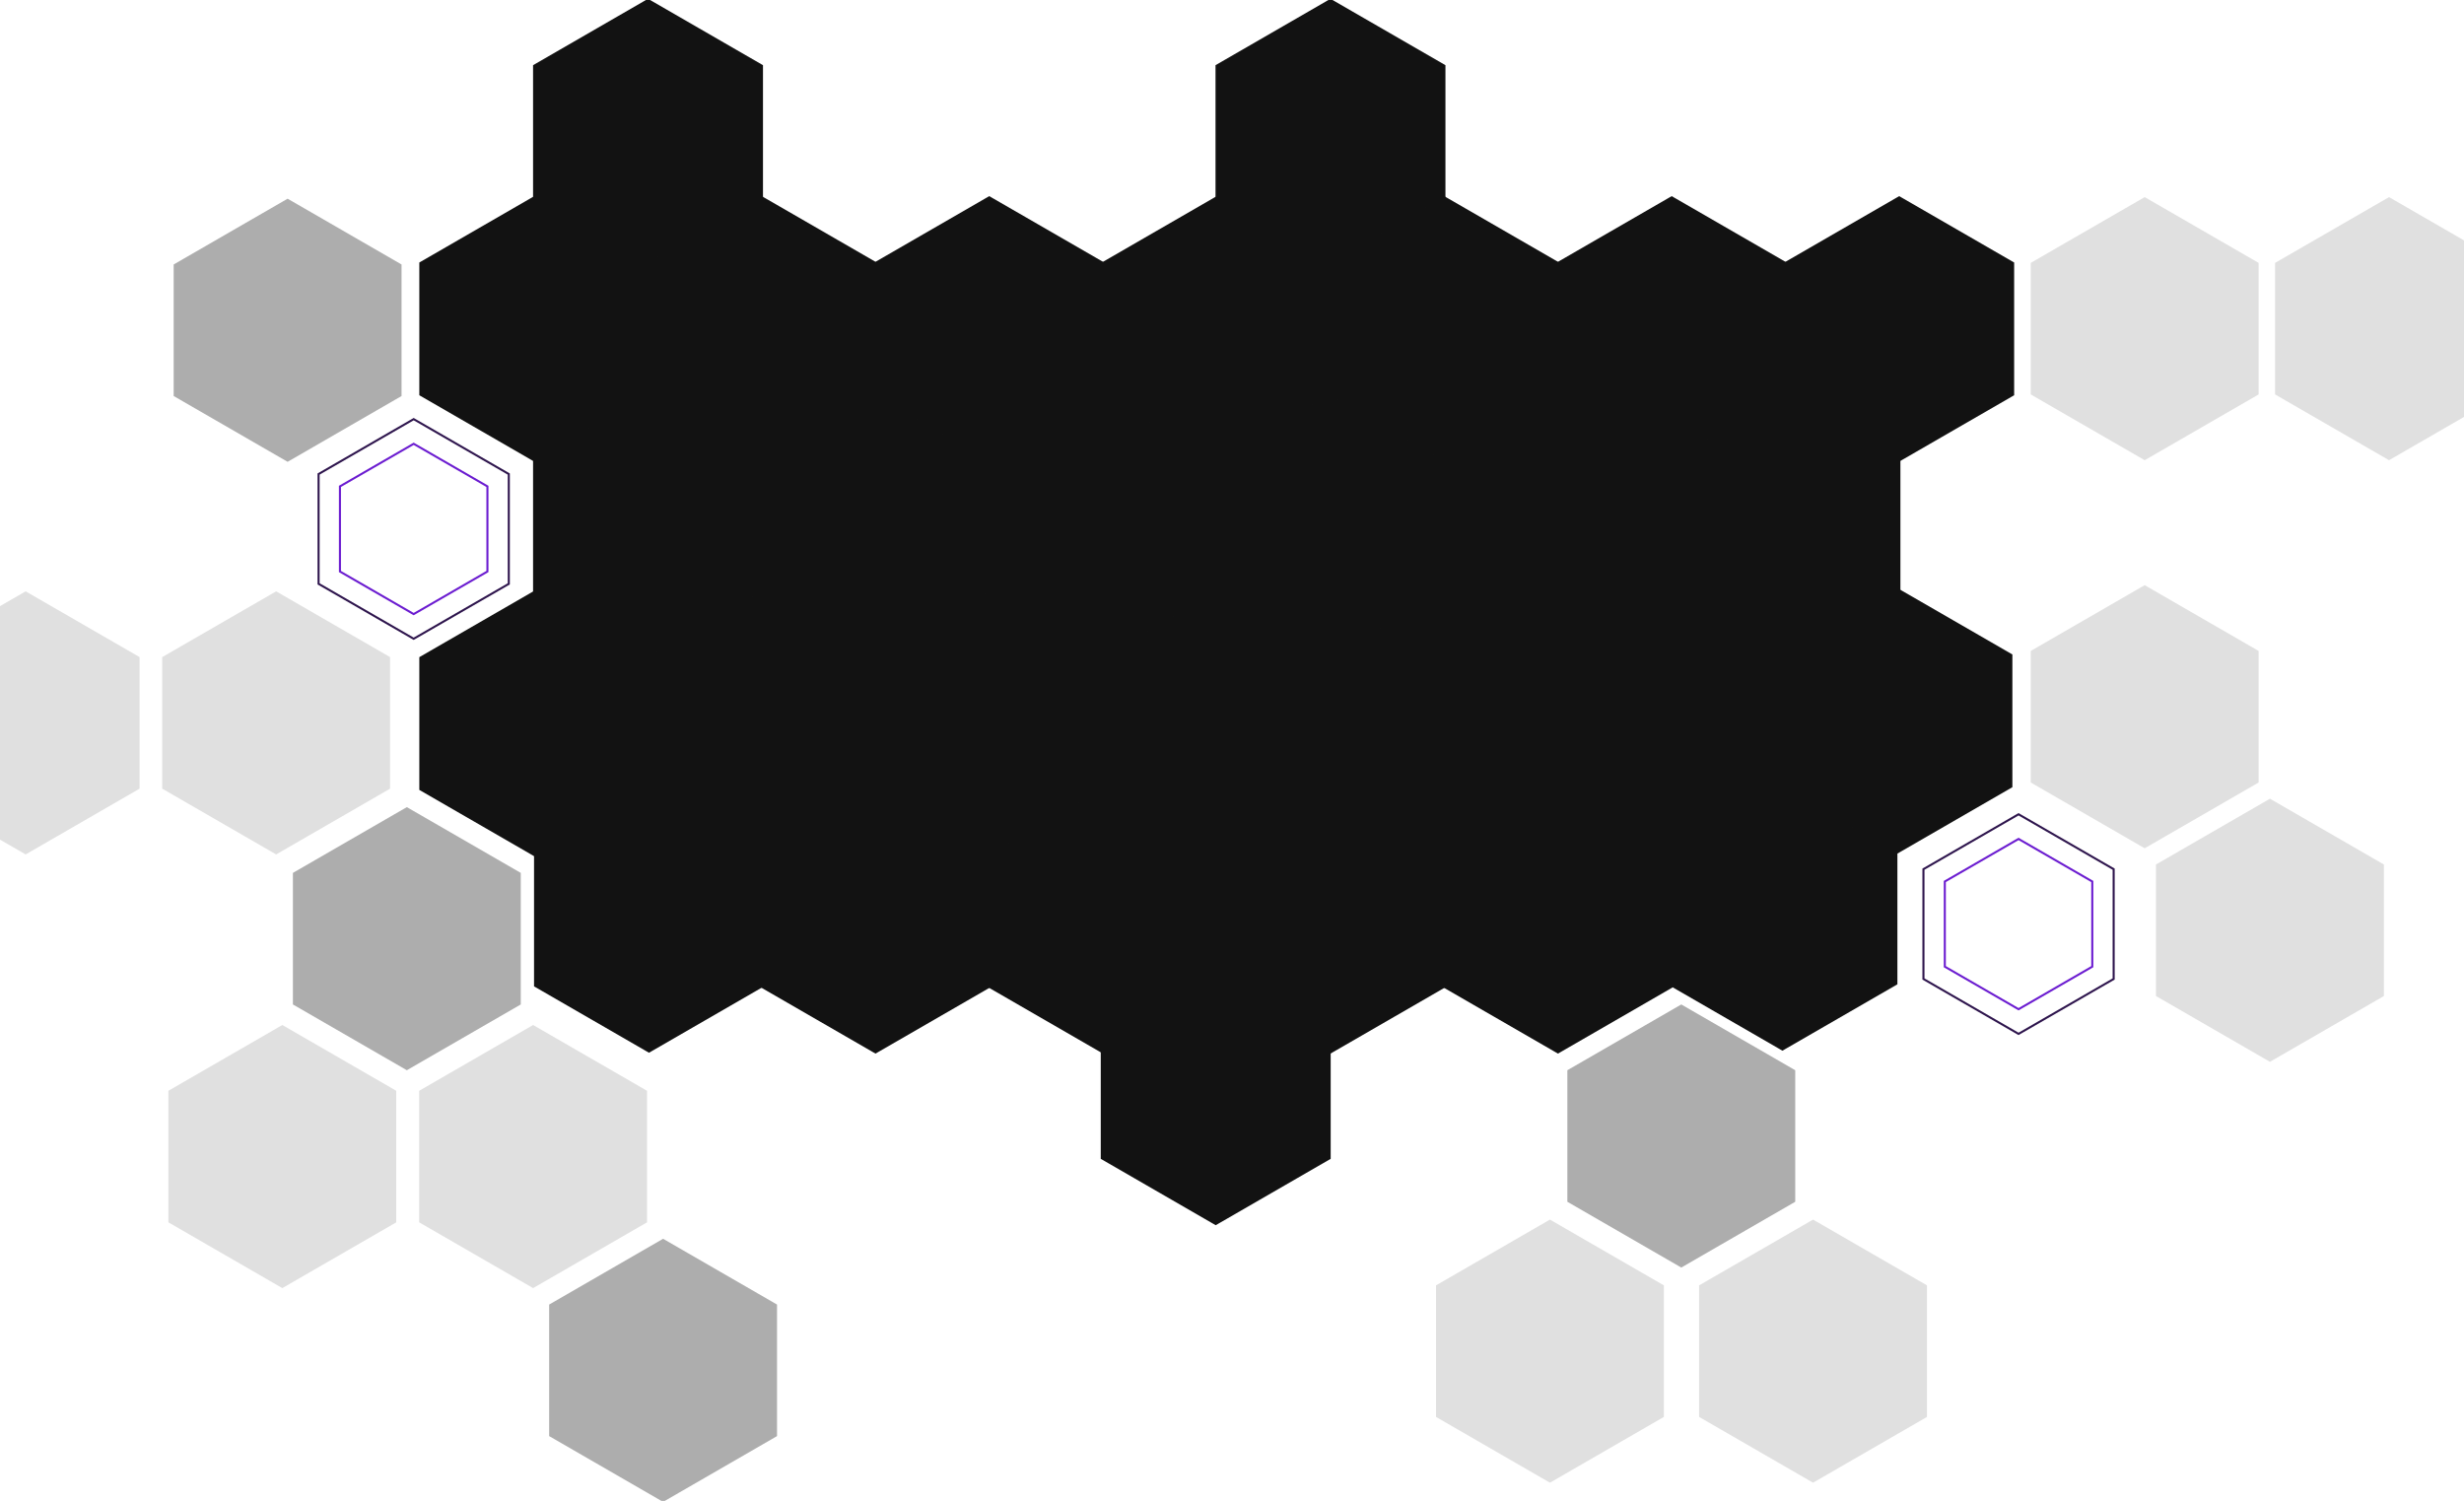<?xml version="1.0" encoding="UTF-8"?> <svg xmlns="http://www.w3.org/2000/svg" width="1200" height="731" viewBox="0 0 1200 731" fill="none"> <g clip-path="url(#clip0_107_716)"> <path d="M315.596 128.141L371.082 96.106V32.035L315.596 0L260.109 32.035V96.106L315.596 128.141Z" fill="#121212" stroke="#121212"></path> <path d="M647.963 128.141L703.449 96.106V32.035L647.963 0L592.476 32.035V96.106L647.963 128.141Z" fill="#121212" stroke="#121212"></path> <path d="M370.99 224.246L426.477 192.211V128.141L370.99 96.106L315.504 128.141V192.211L370.99 224.246Z" fill="#121212" stroke="#121212"></path> <path d="M260.201 224.246L315.688 192.211V128.141L260.201 96.106L204.715 128.141V192.211L260.201 224.246Z" fill="#121212" stroke="#121212"></path> <path d="M315.596 320.353L371.082 288.317V224.247L315.596 192.212L260.109 224.247V288.317L315.596 320.353Z" fill="#121212" stroke="#121212"></path> <path d="M260.201 416.456L315.688 384.421V320.351L260.201 288.316L204.715 320.351V384.421L260.201 416.456Z" fill="#121212" stroke="#121212"></path> <path d="M426.385 320.353L481.871 288.317V224.247L426.385 192.212L370.898 224.247V288.317L426.385 320.353Z" fill="#121212" stroke="#121212"></path> <path d="M537.172 320.353L592.658 288.317V224.247L537.172 192.212L481.685 224.247V288.317L537.172 320.353Z" fill="#121212" stroke="#121212"></path> <path d="M592.564 224.246L648.051 192.211V128.141L592.564 96.106L537.078 128.141V192.211L592.564 224.246Z" fill="#121212" stroke="#121212"></path> <path d="M814.142 224.246L869.629 192.211V128.141L814.142 96.106L758.656 128.141V192.211L814.142 224.246Z" fill="#121212" stroke="#121212"></path> <path d="M924.93 224.246L980.416 192.211V128.141L924.93 96.106L869.443 128.141V192.211L924.93 224.246Z" fill="#121212" stroke="#121212"></path> <path d="M869.537 320.353L925.023 288.317V224.247L869.537 192.212L814.051 224.247V288.317L869.537 320.353Z" fill="#121212" stroke="#121212"></path> <path d="M924.07 415.141L979.557 383.106V319.035L924.07 287L868.584 319.035V383.106L924.07 415.141Z" fill="#121212" stroke="#121212"></path> <path d="M814.142 416.456L869.629 384.421V320.351L814.142 288.316L758.656 320.351V384.421L814.142 416.456Z" fill="#121212" stroke="#121212"></path> <path d="M868.07 511.141L923.557 479.106V415.035L868.07 383L812.584 415.035V479.106L868.07 511.141Z" fill="#121212" stroke="#121212"></path> <path d="M647.963 320.353L703.449 288.317V224.247L647.963 192.212L592.476 224.247V288.317L647.963 320.353Z" fill="#121212" stroke="#121212"></path> <path d="M758.75 320.353L814.236 288.317V224.247L758.75 192.212L703.263 224.247V288.317L758.75 320.353Z" fill="#121212" stroke="#121212"></path> <path d="M703.351 416.456L758.838 384.421V320.351L703.351 288.316L647.865 320.351V384.421L703.351 416.456Z" fill="#121212" stroke="#121212"></path> <path d="M592.564 416.456L648.051 384.421V320.351L592.564 288.316L537.078 320.351V384.421L592.564 416.456Z" fill="#121212" stroke="#121212"></path> <path d="M481.777 416.456L537.264 384.421V320.351L481.777 288.316L426.291 320.351V384.421L481.777 416.456Z" fill="#121212" stroke="#121212"></path> <path d="M537.172 512.562L592.658 480.526V416.456L537.172 384.421L481.685 416.456V480.526L537.172 512.562Z" fill="#121212" stroke="#121212"></path> <path d="M592.07 596.141L647.557 564.106V500.035L592.07 468L536.584 500.035V564.106L592.07 596.141Z" fill="#121212" stroke="#121212"></path> <path d="M426.385 512.562L481.871 480.526V416.456L426.385 384.421L370.898 416.456V480.526L426.385 512.562Z" fill="#121212" stroke="#121212"></path> <path d="M647.963 512.562L703.449 480.526V416.456L647.963 384.421L592.476 416.456V480.526L647.963 512.562Z" fill="#121212" stroke="#121212"></path> <path d="M758.75 512.562L814.236 480.526V416.456L758.75 384.421L703.263 416.456V480.526L758.75 512.562Z" fill="#121212" stroke="#121212"></path> <path d="M370.99 416.456L426.477 384.421V320.351L370.99 288.316L315.504 320.351V384.421L370.99 416.456Z" fill="#121212" stroke="#121212"></path> <path d="M316.07 512.141L371.557 480.106V416.035L316.07 384L260.584 416.035V480.106L316.07 512.141Z" fill="#121212" stroke="#121212"></path> <path d="M703.351 224.246L758.838 192.211V128.141L703.351 96.106L647.865 128.141V192.211L703.351 224.246Z" fill="#121212" stroke="#121212"></path> <path d="M481.777 224.246L537.264 192.211V128.141L481.777 96.106L426.291 128.141V192.211L481.777 224.246Z" fill="#121212" stroke="#121212"></path> <path d="M137.494 499.215L192.981 531.25V595.32L137.494 627.355L82.008 595.32V531.25L137.494 499.215Z" fill="#161616" fill-opacity="0.13"></path> <path d="M134.486 288L189.973 320.035V384.105L134.486 416.14L79 384.105V320.035L134.486 288Z" fill="#161616" fill-opacity="0.13"></path> <path d="M12.486 288L67.973 320.035V384.105L12.486 416.14L-43 384.105V320.035L12.486 288Z" fill="#161616" fill-opacity="0.13"></path> <path d="M259.627 499.215L315.113 531.25V595.32L259.627 627.355L204.141 595.32V531.25L259.627 499.215Z" fill="#161616" fill-opacity="0.13"></path> <path d="M754.84 593.985L810.326 626.02V690.091L754.84 722.126L699.354 690.091V626.02L754.84 593.985Z" fill="#161616" fill-opacity="0.13"></path> <path d="M882.977 593.985L938.463 626.02V690.091L882.977 722.126L827.49 690.091V626.02L882.977 593.985Z" fill="#161616" fill-opacity="0.13"></path> <path d="M1044.49 96L1099.97 128.035V192.105L1044.49 224.14L989 192.105V128.035L1044.49 96Z" fill="#161616" fill-opacity="0.13"></path> <path d="M1163.49 96L1218.97 128.035V192.105L1163.49 224.14L1108 192.105V128.035L1163.49 96Z" fill="#161616" fill-opacity="0.13"></path> <path d="M1105.49 389L1160.97 421.035V485.105L1105.49 517.14L1050 485.105V421.035L1105.49 389Z" fill="#161616" fill-opacity="0.13"></path> <path d="M1044.49 285L1099.97 317.035V381.105L1044.49 413.14L989 381.105V317.035L1044.49 285Z" fill="#161616" fill-opacity="0.13"></path> <path d="M140.07 96.774L195.557 128.81V192.88L140.07 224.915L84.584 192.88V128.81L140.07 96.774Z" fill="#161616" fill-opacity="0.35"></path> <path d="M198.135 393.097L253.621 425.132V489.202L198.135 521.237L142.648 489.202V425.132L198.135 393.097Z" fill="#161616" fill-opacity="0.35"></path> <path d="M322.937 603.328L378.424 635.363V699.433L322.937 731.469L267.451 699.433V635.363L322.937 603.328Z" fill="#161616" fill-opacity="0.35"></path> <path d="M818.812 489.203L874.299 521.238V585.308L818.812 617.344L763.326 585.308V521.238L818.812 489.203Z" fill="#161616" fill-opacity="0.35"></path> <path d="M155.155 230.875L201.471 204.134L247.788 230.875V284.357L201.471 311.098L155.155 284.357V230.875Z" stroke="#2E154D"></path> <path d="M165.557 236.881L201.47 216.147L237.383 236.881V278.35L201.47 299.084L165.557 278.35V236.881Z" stroke="#6B1CD0"></path> <path d="M936.743 423.318L983.059 396.577L1029.38 423.318V476.8L983.059 503.541L936.743 476.8V423.318Z" stroke="#2E154D"></path> <path d="M947.145 429.324L983.058 408.59L1018.97 429.324V470.793L983.058 491.528L947.145 470.793V429.324Z" stroke="#6B1CD0"></path> </g> <defs> <clipPath id="clip0_107_716"> <rect width="1200" height="731" fill="white"></rect> </clipPath> </defs> </svg> 